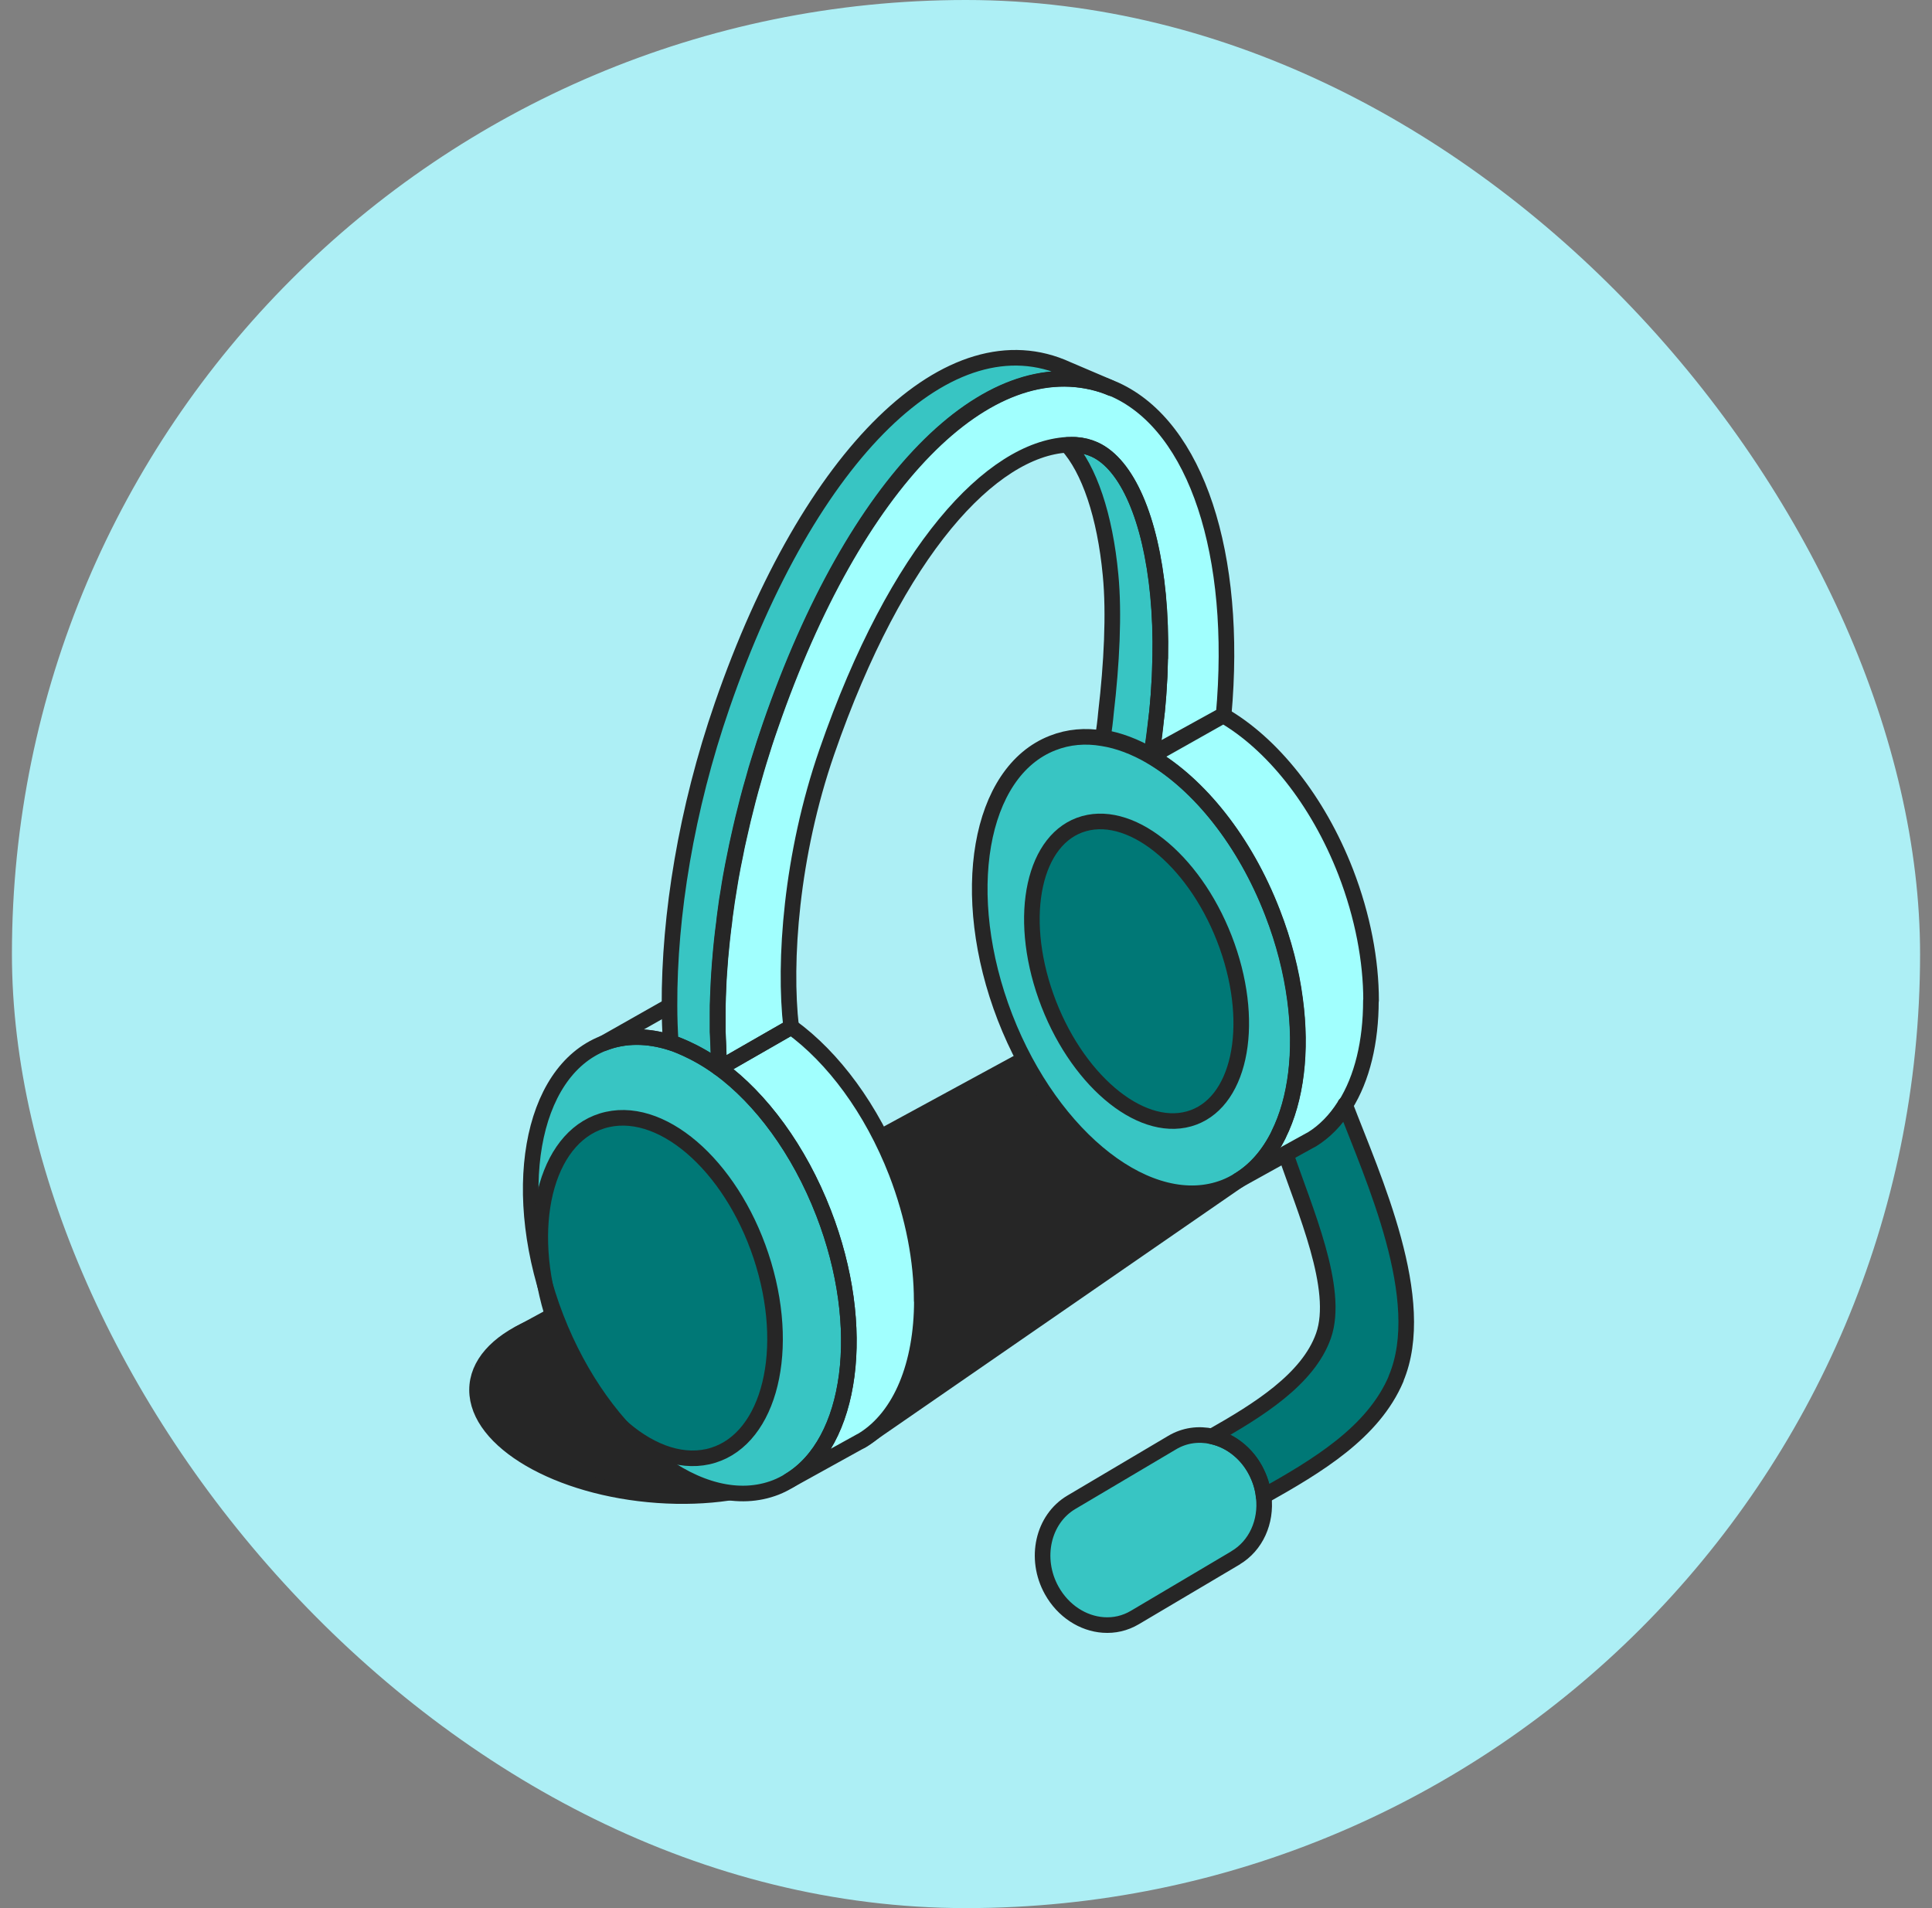 <svg width="81" height="80" viewBox="0 0 81 80" fill="none" xmlns="http://www.w3.org/2000/svg">
<rect x="0" y="0" width="81" height="80" fill="#808080" stroke="none"/>
<rect x="0.5" width="80" height="80" rx="40" fill="#ADEFF5"/>
<path d="M21.767 55.914L47.772 41.777L51.924 49.486L36.1 60.413L21.767 55.914Z" fill="#262626" stroke="#262626" stroke-width="0.654" stroke-linecap="round" stroke-linejoin="round"/>
<path d="M35.144 59.34C35.144 61.485 31.757 62.983 27.572 62.688C23.387 62.394 20 60.419 20 58.275C20 56.13 23.387 54.632 27.572 54.927C31.757 55.221 35.144 57.196 35.144 59.34Z" fill="#262626" stroke="#262626" stroke-width="0.654" stroke-linecap="round" stroke-linejoin="round"/>
<path d="M33.098 62.074C32.922 62.185 32.725 62.283 32.529 62.361C29.43 63.571 25.304 60.38 23.309 55.24C21.322 50.094 22.211 44.942 25.31 43.738C26.193 43.392 27.161 43.405 28.142 43.719C28.142 43.719 29.149 44.039 30.169 44.791C31.901 46.066 33.504 48.205 34.53 50.859C36.394 55.665 35.727 60.491 33.098 62.074Z" fill="#38C5C3"/>
<path d="M28.09 42.169C28.09 42.699 28.109 43.222 28.142 43.719C27.161 43.405 26.193 43.392 25.311 43.739L27.782 42.339C27.815 42.32 27.854 42.3 27.887 42.281C27.887 42.281 27.985 42.228 28.09 42.169Z" stroke="#262626" stroke-width="0.654" stroke-linecap="round" stroke-linejoin="round"/>
<path d="M38.649 54.534C38.649 57.189 37.779 59.38 36.184 60.367L36.158 60.38C36.158 60.38 36.125 60.406 36.099 60.413L33.097 62.074C35.726 60.485 36.393 55.659 34.529 50.853C33.496 48.192 31.901 46.053 30.168 44.785L33.176 43.059C34.928 44.334 36.543 46.485 37.583 49.159C38.296 51.01 38.642 52.867 38.642 54.534H38.649Z" fill="#A1FFFE"/>
<path d="M46.593 16.275C46.469 16.223 46.358 16.184 46.234 16.138C41.382 14.569 35.824 20.199 32.293 30.425C32.123 30.922 31.959 31.419 31.809 31.91C31.73 32.158 31.658 32.4 31.593 32.649C31.423 33.224 31.279 33.786 31.142 34.355C31.083 34.61 31.018 34.872 30.965 35.127C30.913 35.356 30.867 35.578 30.821 35.807C30.75 36.134 30.691 36.461 30.632 36.781C30.599 36.971 30.566 37.16 30.54 37.344C30.488 37.625 30.449 37.899 30.416 38.167C30.39 38.344 30.37 38.521 30.351 38.691C30.331 38.828 30.318 38.965 30.298 39.109C30.272 39.338 30.246 39.567 30.226 39.789C30.207 40.018 30.187 40.247 30.168 40.469C30.135 40.92 30.109 41.358 30.096 41.797C30.082 42.025 30.082 42.248 30.082 42.47C30.082 42.607 30.082 42.751 30.082 42.915C30.082 43 30.082 43.098 30.082 43.189C30.082 43.202 30.082 43.229 30.082 43.255C30.096 43.516 30.109 43.791 30.115 44.033C30.115 44.17 30.128 44.301 30.135 44.419C30.135 44.517 30.148 44.602 30.148 44.693C30.148 44.719 30.148 44.752 30.148 44.778C29.082 43.994 28.121 43.706 28.121 43.706C28.088 43.209 28.069 42.686 28.069 42.156C28.055 38.383 28.768 33.943 30.279 29.575C33.941 18.976 39.858 13.235 44.749 15.484L46.574 16.262L46.593 16.275Z" fill="#38C5C3"/>
<path d="M48.64 27.575C48.64 27.751 48.627 27.921 48.627 28.098C48.627 28.274 48.614 28.451 48.601 28.634C48.588 28.81 48.581 28.987 48.568 29.163C48.555 29.294 48.549 29.425 48.536 29.549C48.523 29.719 48.503 29.916 48.477 30.112C48.418 30.622 48.34 31.191 48.268 31.681C47.594 31.289 46.908 31.027 46.241 30.922C46.293 30.576 46.339 30.223 46.371 29.857C46.607 27.849 46.718 25.718 46.561 24.109C46.326 21.611 45.665 19.676 44.743 18.655C44.867 18.649 44.992 18.642 45.116 18.655C45.397 18.675 45.652 18.741 45.901 18.852C47.261 19.479 48.248 21.755 48.555 24.953C48.634 25.789 48.666 26.672 48.647 27.581L48.64 27.575Z" fill="#38C5C3"/>
<path d="M51.288 29.975L48.287 31.629C48.365 31.119 48.431 30.615 48.477 30.112C48.503 29.909 48.522 29.72 48.535 29.55C48.548 29.425 48.555 29.294 48.568 29.17C48.581 28.987 48.594 28.804 48.601 28.634C48.614 28.458 48.62 28.281 48.627 28.098C48.627 27.921 48.64 27.751 48.64 27.575C48.66 26.666 48.627 25.783 48.548 24.946C48.241 21.749 47.254 19.467 45.894 18.845C45.652 18.734 45.397 18.669 45.109 18.649C44.985 18.643 44.867 18.649 44.736 18.649C41.584 18.839 37.615 23.004 34.666 31.524C33.162 35.866 32.855 40.339 33.169 43.059L30.161 44.785C30.161 44.759 30.161 44.726 30.161 44.7C30.161 44.635 30.148 44.543 30.148 44.426C30.135 44.308 30.135 44.17 30.128 44.04C30.128 43.798 30.109 43.523 30.096 43.262C30.096 43.236 30.096 43.209 30.096 43.196C30.096 43.105 30.096 43.013 30.096 42.922C30.096 42.765 30.096 42.614 30.096 42.477C30.096 42.255 30.096 42.032 30.109 41.803C30.122 41.365 30.141 40.927 30.181 40.476C30.194 40.254 30.213 40.025 30.239 39.796C30.259 39.567 30.285 39.338 30.311 39.116C30.325 38.972 30.344 38.841 30.364 38.697C30.377 38.521 30.403 38.351 30.429 38.174C30.462 37.906 30.508 37.632 30.553 37.35C30.58 37.167 30.612 36.978 30.645 36.788C30.704 36.468 30.763 36.141 30.835 35.814C30.874 35.585 30.926 35.363 30.978 35.134C31.037 34.879 31.096 34.617 31.155 34.362C31.292 33.8 31.436 33.231 31.606 32.656C31.672 32.407 31.75 32.165 31.822 31.917C31.972 31.426 32.129 30.929 32.306 30.432C35.843 20.206 41.401 14.575 46.247 16.145C46.371 16.184 46.482 16.23 46.606 16.282C46.665 16.295 46.718 16.321 46.776 16.348C50.157 17.904 51.91 23.246 51.301 29.981L51.288 29.975Z" fill="#A1FFFE"/>
<path d="M57.476 41.947C57.476 43.68 57.11 45.21 56.397 46.341C56.384 46.361 56.377 46.38 56.364 46.407C55.998 46.982 55.541 47.453 55.011 47.78L54.985 47.793C54.985 47.793 54.952 47.819 54.926 47.825L53.906 48.388L51.925 49.486C52.637 49.055 53.2 48.394 53.611 47.564C54.344 46.086 54.592 44.085 54.298 41.895C54.148 40.724 53.834 39.495 53.356 38.266C52.186 35.238 50.27 32.884 48.263 31.707L51.29 30C53.311 31.171 55.24 33.525 56.423 36.572C57.136 38.423 57.483 40.28 57.483 41.947H57.476Z" fill="#A1FFFE"/>
<path d="M53.61 47.564C53.198 48.401 52.636 49.061 51.923 49.486C51.747 49.597 51.551 49.696 51.354 49.774C48.255 50.984 44.129 47.793 42.135 42.653C40.147 37.507 41.036 32.354 44.135 31.151C44.796 30.89 45.509 30.831 46.228 30.955C46.895 31.06 47.581 31.321 48.255 31.714C50.262 32.891 52.178 35.245 53.349 38.272C53.826 39.501 54.133 40.731 54.29 41.901C54.585 44.092 54.336 46.093 53.604 47.564H53.61Z" fill="#38C5C3"/>
<path d="M58.534 57.804C57.573 60.066 55.232 61.459 52.976 62.728C52.937 62.348 52.819 61.982 52.623 61.623C52.446 61.302 52.217 61.021 51.956 60.799C51.616 60.504 51.217 60.308 50.812 60.223C52.727 59.138 54.84 57.837 55.487 56.006C56.18 54.044 54.696 50.722 53.898 48.362L54.918 47.799C54.918 47.799 54.957 47.78 54.977 47.767L55.003 47.754C55.533 47.427 55.99 46.956 56.356 46.38C56.37 46.361 56.383 46.341 56.389 46.315C57.56 49.382 59.927 54.502 58.527 57.804H58.534Z" fill="#007876"/>
<path d="M51.8 65.317L47.582 67.815C47.164 68.063 46.713 68.161 46.255 68.129C45.405 68.07 44.575 67.547 44.091 66.677C43.352 65.343 43.724 63.689 44.921 62.983L49.139 60.485C49.662 60.171 50.257 60.099 50.819 60.223C51.231 60.315 51.623 60.511 51.964 60.799C52.225 61.021 52.454 61.295 52.63 61.623C52.82 61.982 52.938 62.348 52.983 62.728C52.983 62.741 52.983 62.754 52.983 62.767C53.101 63.793 52.663 64.807 51.794 65.317H51.8Z" fill="#38C5C3"/>
<path d="M32.019 53.017C33.183 56.921 32.136 60.524 29.678 61.073C27.226 61.616 24.29 58.896 23.126 54.992C21.962 51.088 23.008 47.485 25.467 46.936C27.925 46.387 30.855 49.114 32.019 53.017Z" fill="#007876"/>
<path d="M51.447 39.658C52.663 43.078 51.95 46.322 49.851 46.91C47.752 47.499 45.071 45.203 43.855 41.784C42.639 38.364 43.352 35.12 45.451 34.532C47.55 33.944 50.23 36.239 51.447 39.658Z" fill="#007876"/>
<path d="M38.649 54.534C38.649 57.189 37.779 59.38 36.184 60.367L36.158 60.38C36.158 60.38 36.125 60.406 36.099 60.413L33.097 62.074C35.726 60.485 36.393 55.659 34.529 50.853C33.496 48.192 31.901 46.053 30.168 44.785L33.176 43.059C34.928 44.334 36.543 46.485 37.583 49.159C38.296 51.01 38.642 52.867 38.642 54.534H38.649Z" stroke="#262626" stroke-width="0.654" stroke-linecap="round" stroke-linejoin="round"/>
<path d="M57.476 41.947C57.476 43.68 57.11 45.21 56.397 46.341C56.384 46.361 56.377 46.38 56.364 46.407C55.998 46.982 55.541 47.453 55.011 47.78L54.985 47.793C54.985 47.793 54.952 47.819 54.926 47.825L53.906 48.388L51.925 49.486C52.637 49.055 53.2 48.394 53.611 47.564C54.344 46.086 54.592 44.085 54.298 41.895C54.148 40.724 53.834 39.495 53.356 38.266C52.186 35.238 50.27 32.884 48.263 31.707L51.29 30C53.311 31.171 55.24 33.525 56.423 36.572C57.136 38.423 57.483 40.28 57.483 41.947H57.476Z" stroke="#262626" stroke-width="0.654" stroke-linecap="round" stroke-linejoin="round"/>
<path d="M33.098 62.074C32.922 62.185 32.725 62.283 32.529 62.361C29.43 63.571 25.304 60.38 23.309 55.24C21.322 50.094 22.211 44.942 25.31 43.738C26.193 43.392 27.161 43.405 28.142 43.719C28.142 43.719 29.149 44.039 30.169 44.791C31.901 46.066 33.504 48.205 34.53 50.859C36.394 55.665 35.727 60.491 33.098 62.074Z" stroke="#262626" stroke-width="0.654" stroke-linecap="round" stroke-linejoin="round"/>
<path d="M53.61 47.564C53.198 48.401 52.636 49.061 51.923 49.486C51.747 49.597 51.551 49.696 51.354 49.774C48.255 50.984 44.129 47.793 42.135 42.653C40.147 37.507 41.036 32.354 44.135 31.151C44.796 30.89 45.509 30.831 46.228 30.955C46.895 31.06 47.581 31.321 48.255 31.714C50.262 32.891 52.178 35.245 53.349 38.272C53.826 39.501 54.133 40.731 54.29 41.901C54.585 44.092 54.336 46.093 53.604 47.564H53.61Z" stroke="#262626" stroke-width="0.654" stroke-linecap="round" stroke-linejoin="round"/>
<path d="M32.019 53.017C33.183 56.921 32.136 60.524 29.678 61.073C27.226 61.616 24.29 58.896 23.126 54.992C21.962 51.088 23.008 47.485 25.467 46.936C27.925 46.387 30.855 49.114 32.019 53.017Z" stroke="#262626" stroke-width="0.654" stroke-linecap="round" stroke-linejoin="round"/>
<path d="M51.447 39.658C52.663 43.078 51.95 46.322 49.851 46.91C47.752 47.499 45.071 45.203 43.855 41.784C42.639 38.364 43.352 35.12 45.451 34.532C47.55 33.944 50.23 36.239 51.447 39.658Z" stroke="#262626" stroke-width="0.654" stroke-linecap="round" stroke-linejoin="round"/>
<path d="M51.288 29.975L48.287 31.629C48.365 31.119 48.431 30.615 48.477 30.112C48.503 29.909 48.522 29.72 48.535 29.55C48.548 29.425 48.555 29.294 48.568 29.17C48.581 28.987 48.594 28.804 48.601 28.634C48.614 28.458 48.62 28.281 48.627 28.098C48.627 27.921 48.64 27.751 48.64 27.575C48.66 26.666 48.627 25.783 48.548 24.946C48.241 21.749 47.254 19.467 45.894 18.845C45.652 18.734 45.397 18.669 45.109 18.649C44.985 18.643 44.867 18.649 44.736 18.649C41.584 18.839 37.615 23.004 34.666 31.524C33.162 35.866 32.855 40.339 33.169 43.059L30.161 44.785C30.161 44.759 30.161 44.726 30.161 44.7C30.161 44.635 30.148 44.543 30.148 44.426C30.135 44.308 30.135 44.17 30.128 44.04C30.128 43.798 30.109 43.523 30.096 43.262C30.096 43.236 30.096 43.209 30.096 43.196C30.096 43.105 30.096 43.013 30.096 42.922C30.096 42.765 30.096 42.614 30.096 42.477C30.096 42.255 30.096 42.032 30.109 41.803C30.122 41.365 30.141 40.927 30.181 40.476C30.194 40.254 30.213 40.025 30.239 39.796C30.259 39.567 30.285 39.338 30.311 39.116C30.325 38.972 30.344 38.841 30.364 38.697C30.377 38.521 30.403 38.351 30.429 38.174C30.462 37.906 30.508 37.632 30.553 37.35C30.58 37.167 30.612 36.978 30.645 36.788C30.704 36.468 30.763 36.141 30.835 35.814C30.874 35.585 30.926 35.363 30.978 35.134C31.037 34.879 31.096 34.617 31.155 34.362C31.292 33.8 31.436 33.231 31.606 32.656C31.672 32.407 31.75 32.165 31.822 31.917C31.972 31.426 32.129 30.929 32.306 30.432C35.843 20.206 41.401 14.575 46.247 16.145C46.371 16.184 46.482 16.23 46.606 16.282C46.665 16.295 46.718 16.321 46.776 16.348C50.157 17.904 51.91 23.246 51.301 29.981L51.288 29.975Z" stroke="#262626" stroke-width="0.654" stroke-linecap="round" stroke-linejoin="round"/>
<path d="M46.593 16.275C46.469 16.223 46.358 16.184 46.234 16.138C41.382 14.569 35.824 20.199 32.293 30.425C32.123 30.922 31.959 31.419 31.809 31.91C31.73 32.158 31.658 32.4 31.593 32.649C31.423 33.224 31.279 33.786 31.142 34.355C31.083 34.61 31.018 34.872 30.965 35.127C30.913 35.356 30.867 35.578 30.821 35.807C30.75 36.134 30.691 36.461 30.632 36.781C30.599 36.971 30.566 37.16 30.54 37.344C30.488 37.625 30.449 37.899 30.416 38.167C30.39 38.344 30.37 38.521 30.351 38.691C30.331 38.828 30.318 38.965 30.298 39.109C30.272 39.338 30.246 39.567 30.226 39.789C30.207 40.018 30.187 40.247 30.168 40.469C30.135 40.92 30.109 41.358 30.096 41.797C30.082 42.025 30.082 42.248 30.082 42.47C30.082 42.607 30.082 42.751 30.082 42.915C30.082 43 30.082 43.098 30.082 43.189C30.082 43.202 30.082 43.229 30.082 43.255C30.096 43.516 30.109 43.791 30.115 44.033C30.115 44.17 30.128 44.301 30.135 44.419C30.135 44.517 30.148 44.602 30.148 44.693C30.148 44.719 30.148 44.752 30.148 44.778C29.082 43.994 28.121 43.706 28.121 43.706C28.088 43.209 28.069 42.686 28.069 42.156C28.055 38.383 28.768 33.943 30.279 29.575C33.941 18.976 39.858 13.235 44.749 15.484L46.574 16.262L46.593 16.275Z" stroke="#262626" stroke-width="0.654" stroke-linecap="round" stroke-linejoin="round"/>
<path d="M48.64 27.575C48.64 27.751 48.627 27.921 48.627 28.098C48.627 28.274 48.614 28.451 48.601 28.634C48.588 28.81 48.581 28.987 48.568 29.163C48.555 29.294 48.549 29.425 48.536 29.549C48.523 29.719 48.503 29.916 48.477 30.112C48.418 30.622 48.34 31.191 48.268 31.681C47.594 31.289 46.908 31.027 46.241 30.922C46.293 30.576 46.339 30.223 46.371 29.857C46.607 27.849 46.718 25.718 46.561 24.109C46.326 21.611 45.665 19.676 44.743 18.655C44.867 18.649 44.992 18.642 45.116 18.655C45.397 18.675 45.652 18.741 45.901 18.852C47.261 19.479 48.248 21.755 48.555 24.953C48.634 25.789 48.666 26.672 48.647 27.581L48.64 27.575Z" stroke="#262626" stroke-width="0.654" stroke-linecap="round" stroke-linejoin="round"/>
<path d="M58.534 57.804C57.573 60.066 55.232 61.459 52.976 62.728C52.937 62.348 52.819 61.982 52.623 61.623C52.446 61.302 52.217 61.021 51.956 60.799C51.616 60.504 51.217 60.308 50.812 60.223C52.727 59.138 54.84 57.837 55.487 56.006C56.18 54.044 54.696 50.722 53.898 48.362L54.918 47.799C54.918 47.799 54.957 47.78 54.977 47.767L55.003 47.754C55.533 47.427 55.99 46.956 56.356 46.38C56.37 46.361 56.383 46.341 56.389 46.315C57.56 49.382 59.927 54.502 58.527 57.804H58.534Z" stroke="#262626" stroke-width="0.654" stroke-linecap="round" stroke-linejoin="round"/>
<path d="M51.8 65.317L47.582 67.815C47.164 68.063 46.713 68.161 46.255 68.129C45.405 68.07 44.575 67.547 44.091 66.677C43.352 65.343 43.724 63.689 44.921 62.983L49.139 60.485C49.662 60.171 50.257 60.099 50.819 60.223C51.231 60.315 51.623 60.511 51.964 60.799C52.225 61.021 52.454 61.295 52.63 61.623C52.82 61.982 52.938 62.348 52.983 62.728C52.983 62.741 52.983 62.754 52.983 62.767C53.101 63.793 52.663 64.807 51.794 65.317H51.8Z" stroke="#262626" stroke-width="0.654" stroke-linecap="round" stroke-linejoin="round"/>
</svg>
